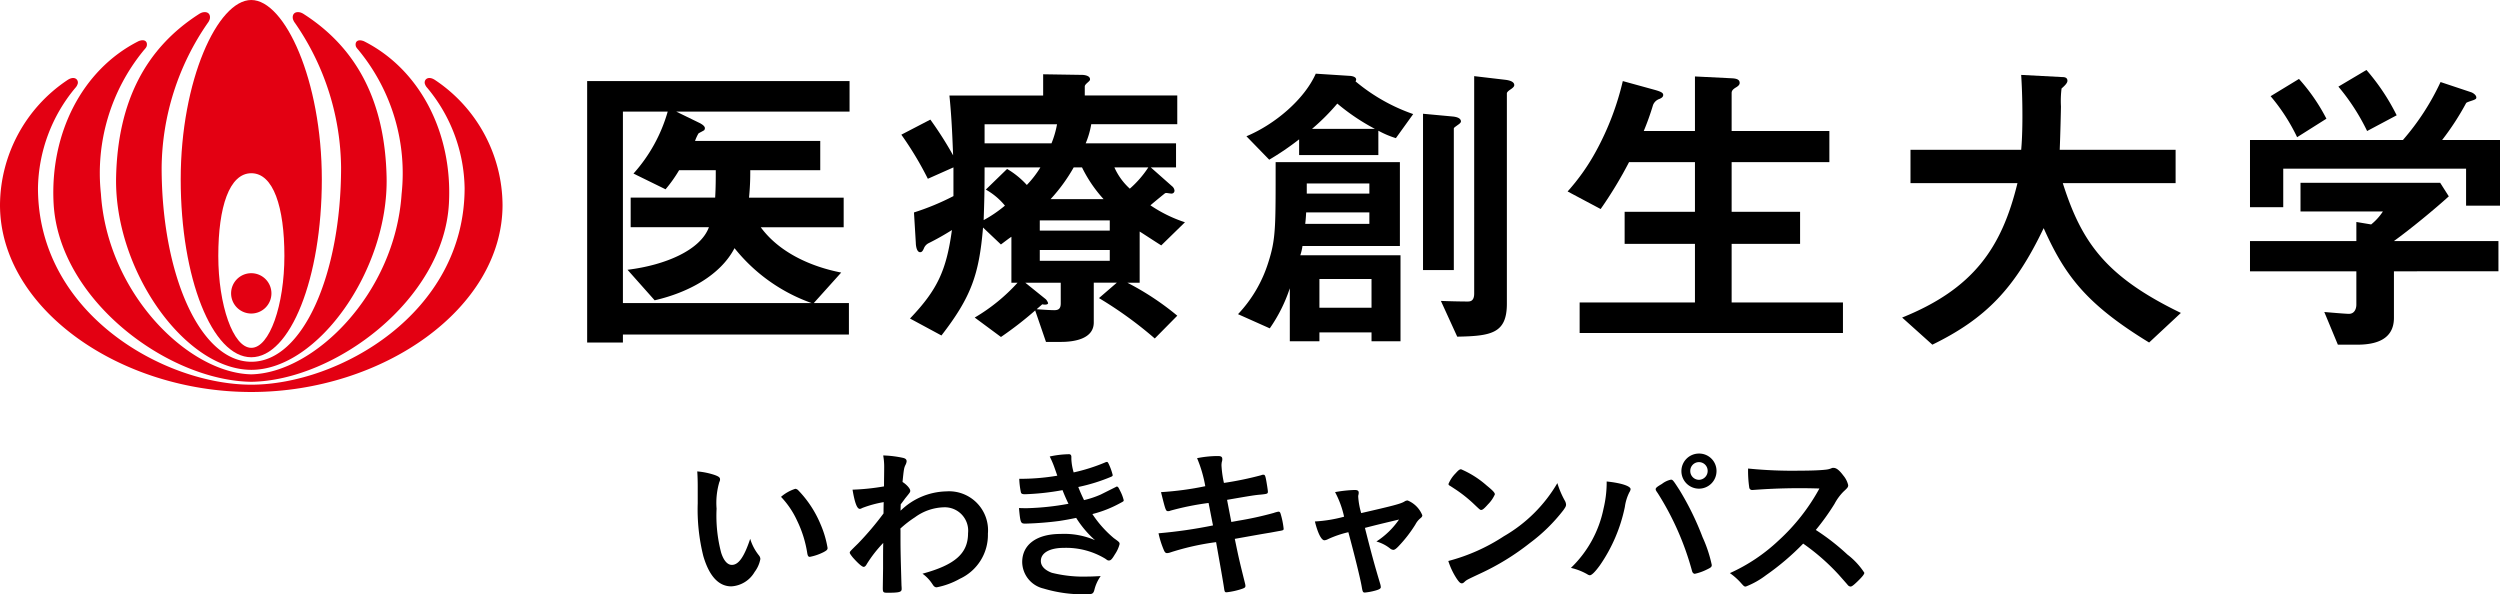 <svg id="isu_logo_2l" xmlns="http://www.w3.org/2000/svg" width="252.414" height="60" viewBox="0 0 252.414 60">
  <g id="グループ_5784" data-name="グループ 5784">
    <g id="グループ_5783" data-name="グループ 5783">
      <g id="グループ_5781" data-name="グループ 5781" transform="translate(59.282 7.065)">
        <path id="パス_2840" data-name="パス 2840" d="M66.3,10.995l2.428,1.183c.093.062.467.249.467.5a.44.44,0,0,1-.062.186c-.062.062-.529.281-.591.343a4.291,4.291,0,0,0-.342.747H80.841v2.957H73.774a25.528,25.528,0,0,1-.125,2.771h9.557v2.988H74.832c1.868,2.553,5.074,3.985,8.125,4.576l-2.771,3.082h3.549V33.5H60.917v.809H57.306V7.913H83.8v3.082Zm5.884,13.791c-1.432,2.739-4.67,4.482-8.063,5.261l-2.739-3.082c3.829-.467,7.378-1.992,8.218-4.3H61.7V19.68h8.53c.062-1.027.062-1.961.062-2.771h-3.7a13.937,13.937,0,0,1-1.37,1.93l-3.238-1.587a15.854,15.854,0,0,0,3.455-6.257H60.917V30.326H79.969A17.384,17.384,0,0,1,72.187,24.785Z" transform="translate(-57.306 -6.792)"/>
        <path id="パス_2841" data-name="パス 2841" d="M114.213,24.527c-.84-.529-1.681-1.089-2.179-1.4v5.167h-1.245a27.676,27.676,0,0,1,5.043,3.331l-2.272,2.3a39.907,39.907,0,0,0-5.634-4.078l1.805-1.557H107.4V32.31c0,1.681-2.024,1.961-3.3,1.961h-1.525l-1.09-3.175a36.454,36.454,0,0,1-3.455,2.677L95.38,31.812a18.371,18.371,0,0,0,4.327-3.518h-.623V23.656c-.28.187-.436.311-1.058.778L96.22,22.722c-.4,4.732-1.183,7-4.2,10.9l-3.175-1.712c2.771-2.9,3.673-4.856,4.234-8.934A26.5,26.5,0,0,1,90.71,24.31a.987.987,0,0,0-.467.529c-.125.281-.218.374-.374.374-.374,0-.436-.747-.436-.934L89.247,21.2a25.375,25.375,0,0,0,3.985-1.65v-2.9L90.648,17.8a33.583,33.583,0,0,0-2.677-4.452L90.9,11.826a36.483,36.483,0,0,1,2.3,3.611c-.062-1.4-.124-3.611-.374-6.039h9.464V7.25l3.984.062c.031,0,.747.031.747.436,0,.093,0,.124-.249.343s-.28.311-.28.4v.9h9.339v2.9h-8.685a8.811,8.811,0,0,1-.561,1.93h9.121v2.428h-2.553l2.148,1.9a.65.65,0,0,1,.249.436.293.293,0,0,1-.311.311c-.094,0-.436-.062-.5-.062a.263.263,0,0,0-.187.062s-.965.778-1.432,1.183a13.948,13.948,0,0,0,3.486,1.712ZM96.376,16.652c0,2.739-.031,3.393-.093,5.323a13.052,13.052,0,0,0,2.148-1.463,6.78,6.78,0,0,0-1.93-1.619l2.148-2.086a8.5,8.5,0,0,1,1.992,1.619,10.118,10.118,0,0,0,1.37-1.774Zm0-4.358v1.93h6.755a9.583,9.583,0,0,0,.56-1.93Zm7.689,16h-3.58l2.086,1.681a1.166,1.166,0,0,1,.218.373c0,.218-.5.156-.591.125-.093.093-.467.4-.56.5.467.031,1.339.094,1.774.094.4,0,.654-.124.654-.685Zm4.95-6.288h-7.066v1.027h7.066Zm0,2.988h-7.066v1.09h7.066Zm-2.8-8.343h-.841a17.139,17.139,0,0,1-2.335,3.206h5.354A13.586,13.586,0,0,1,106.213,16.652Zm3.268,0a6.39,6.39,0,0,0,1.557,2.148,10.423,10.423,0,0,0,1.868-2.148Z" transform="translate(-56.249 -6.815)"/>
        <path id="パス_2842" data-name="パス 2842" d="M134.311,34.211v-.9H129.05v.9h-2.989V28.857a15.651,15.651,0,0,1-2.024,4.047l-3.206-1.432a13.42,13.42,0,0,0,3.051-5.2c.778-2.428.747-3.518.747-10.149h12.546v8.467h-9.837a4.925,4.925,0,0,1-.218.934h10.117v8.685ZM136.77,13.7A9.544,9.544,0,0,1,135,12.949v2.459h-8V13.821a27.426,27.426,0,0,1-3.019,2.055l-2.3-2.366c2.9-1.214,5.853-3.735,7-6.319l3.393.218c.062,0,.685.031.685.374a.439.439,0,0,1-.062.186,18.475,18.475,0,0,0,5.821,3.3Zm-2.677,7.5h-6.382c-.031.529-.031.591-.093,1.152h6.475Zm0-2.926h-6.32V19.3h6.32Zm-3.238-8.063a21.865,21.865,0,0,1-2.553,2.553h6.35A21.237,21.237,0,0,1,130.856,10.21Zm3.455,17.713H129.05v2.9h5.261Zm8.81-15.627c-.467.343-.5.343-.5.467V27.02H139.51V11.237l3.02.28c.28.031.809.125.809.5C143.339,12.109,143.245,12.2,143.121,12.3Zm5.23-3.518c-.094.062-.374.249-.374.4V30.413c0,2.989-1.557,3.269-5.012,3.331l-1.65-3.611c.623.031,2.023.062,2.677.062.249,0,.685,0,.685-.809V7.439l3.175.373c.218.031.872.125.872.529C148.724,8.466,148.631,8.591,148.351,8.778Z" transform="translate(-55.116 -6.817)"/>
        <path id="パス_2843" data-name="パス 2843" d="M154.214,33.361V30.279h11.643V24.365h-7.1V21.127h7.1V16.115H159.2a41.66,41.66,0,0,1-2.864,4.732L153,19.073a21.321,21.321,0,0,0,2.926-4.172,28.039,28.039,0,0,0,2.646-6.973l3.269.9c.654.187.81.311.81.5,0,.156-.094.28-.374.4a1.063,1.063,0,0,0-.654.623,26.415,26.415,0,0,1-.934,2.615h5.168V7.461l3.767.187c.5.031.747.155.747.467,0,.156-.093.281-.343.436-.373.218-.467.373-.467.591v3.829h9.868v3.144h-9.868v5.012h6.911v3.237h-6.911v5.915H180.8v3.082Z" transform="translate(-54.007 -6.807)"/>
        <path id="パス_2844" data-name="パス 2844" d="M210.586,34.331c-6.257-3.829-8.467-6.662-10.647-11.549-2.9,6.07-5.821,9.121-11.238,11.767L185.65,31.81c7.191-2.9,10.055-7.035,11.643-13.573h-10.8V14.875h11.176c.124-1.37.124-2.957.124-3.424,0-1.806-.062-3.144-.124-4.14l4.14.218c.218,0,.529.031.529.374,0,.249-.311.529-.592.778a10.1,10.1,0,0,0-.062,1.805c0,.28-.062,2.926-.124,4.389h11.7v3.362H201.87c1.9,5.977,4.327,9.433,11.923,13.106Z" transform="translate(-52.881 -6.813)"/>
        <path id="パス_2845" data-name="パス 2845" d="M241.417,20.527V16.791h-18.46v3.891H219.6V13.9h15.44a24.841,24.841,0,0,0,3.8-5.853l3.082,1.027c.187.062.529.281.529.529a.179.179,0,0,1-.125.187c-.093.093-.778.249-.9.373a26.473,26.473,0,0,1-2.428,3.736h5.853v6.631Zm-7.284,6.63v4.7c0,2.179-1.805,2.708-3.7,2.708h-1.961l-1.37-3.3c.373.031,2.117.186,2.49.186.529,0,.747-.467.747-.934V27.157H219.6V24.106h10.74v-1.93l1.494.249a5.677,5.677,0,0,0,1.183-1.307H224.7v-2.9h14.1l.872,1.37c-1.4,1.276-3.86,3.3-5.541,4.514h10.553v3.051Zm-9.775-13.541a19.084,19.084,0,0,0-2.677-4.14l2.864-1.743a18.966,18.966,0,0,1,2.771,4.016Zm7.067-.623a21.4,21.4,0,0,0-2.9-4.483l2.833-1.681a21.546,21.546,0,0,1,3.051,4.576Z" transform="translate(-51.71 -6.829)"/>
      </g>
      <g id="グループ_5782" data-name="グループ 5782">
        <path id="パス_2846" data-name="パス 2846" d="M24.761,36.07c3.935,0,7.124-7.957,7.124-17.959S28.153,0,24.761,0s-7.124,8.109-7.124,18.111,3.19,17.959,7.124,17.959m.008-18.58c2.217,0,3.337,3.39,3.337,8.349s-1.494,9.28-3.337,9.28-3.337-4.32-3.337-9.28,1.12-8.349,3.337-8.349" transform="translate(0.608)" fill="#e30012"/>
        <path id="パス_2847" data-name="パス 2847" d="M26.627,28.7a2.036,2.036,0,1,1-2.036-2.036A2.036,2.036,0,0,1,26.627,28.7" transform="translate(0.778 0.92)" fill="#e30012"/>
        <path id="パス_2848" data-name="パス 2848" d="M25.37,39.315c13.3,0,25.369-8.455,25.369-18.885A15.278,15.278,0,0,0,43.976,7.851a1.678,1.678,0,0,0-.295-.168c-.525-.212-.843.092-.8.457a1.041,1.041,0,0,0,.264.475,16.182,16.182,0,0,1,3.765,10.1c0,12.7-12.748,19.862-21.538,19.862h0c-8.791,0-21.538-7.158-21.538-19.862A16.182,16.182,0,0,1,7.6,8.615,1.039,1.039,0,0,0,7.86,8.14c.041-.365-.277-.668-.8-.457a1.7,1.7,0,0,0-.295.168A15.278,15.278,0,0,0,0,20.43C0,30.86,12.068,39.315,25.368,39.315Z" transform="translate(0 0.263)" fill="#e30012"/>
        <path id="パス_2849" data-name="パス 2849" d="M24.987,36.484c-5.2,0-9.058-8.853-9.058-19.609A26.026,26.026,0,0,1,20.576,2.289a1.221,1.221,0,0,0,.214-.408c.1-.452-.162-.818-.77-.66a1.444,1.444,0,0,0-.338.169c-5.4,3.47-8.176,8.869-8.35,16.432C11.117,27.183,18.267,37.3,24.987,37.3h0c6.72,0,13.87-10.115,13.655-19.477C38.471,10.259,35.691,4.86,30.294,1.39a1.471,1.471,0,0,0-.338-.169c-.608-.158-.871.208-.771.66a1.247,1.247,0,0,0,.214.408,26.026,26.026,0,0,1,4.647,14.586C34.046,27.631,30.192,36.484,24.987,36.484Z" transform="translate(0.391 0.041)" fill="#e30012"/>
        <path id="パス_2850" data-name="パス 2850" d="M25.19,37.659c-6.34-.129-14.511-8.132-15.179-18.215A19.544,19.544,0,0,1,14.29,5c.09-.124.308-.314.348-.5.09-.408-.168-.672-.661-.536a.946.946,0,0,0-.186.066C8.1,6.915,4.849,13.364,5.234,20.418c.531,9.7,11.5,17.874,19.956,17.995,8.456-.121,19.425-8.294,19.956-17.995.386-7.054-2.868-13.5-8.556-16.38a.931.931,0,0,0-.186-.066c-.494-.136-.751.127-.661.536.04.181.258.371.348.5a19.544,19.544,0,0,1,4.278,14.44C39.7,29.527,31.53,37.53,25.19,37.659" transform="translate(0.179 0.136)" fill="#e30012"/>
      </g>
    </g>
  </g>
  <g id="グループ_5785" data-name="グループ 5785">
    <rect id="長方形_3636" data-name="長方形 3636" width="252.414" height="60" fill="none"/>
  </g>
  <g id="グループ_5786" data-name="グループ 5786" transform="translate(70.392 45.796)">
    <path id="パス_2851" data-name="パス 2851" d="M68.1,47.5c0-.48-.016-1.125-.049-1.49a7.467,7.467,0,0,1,1.772.365c.4.148.529.247.529.43a.5.5,0,0,1-.066.265,7.426,7.426,0,0,0-.282,2.7,14.644,14.644,0,0,0,.464,4.453c.248.778.629,1.225,1.077,1.225.679,0,1.241-.795,1.853-2.632a4.969,4.969,0,0,0,.894,1.688.612.612,0,0,1,.133.348,3.108,3.108,0,0,1-.58,1.307,2.915,2.915,0,0,1-2.351,1.457c-1.275,0-2.234-1.026-2.83-3.062a19.443,19.443,0,0,1-.564-5.315Zm9.85.265a.489.489,0,0,1,.314.166,10.981,10.981,0,0,1,2.235,3.411,10.184,10.184,0,0,1,.712,2.4c0,.166-.083.248-.43.431a5.281,5.281,0,0,1-1.357.463c-.149,0-.216-.082-.266-.381a11.5,11.5,0,0,0-1.026-3.277,8.829,8.829,0,0,0-1.622-2.4A4.078,4.078,0,0,1,77.946,47.768Z" transform="translate(-68.046 -44.209)"/>
    <path id="パス_2852" data-name="パス 2852" d="M86.3,55.868c0-1.8,0-1.8.017-2.583a12.839,12.839,0,0,0-1.673,2.152c-.083.166-.2.265-.3.265-.166,0-.563-.347-1.093-.943-.215-.265-.314-.414-.314-.48,0-.116,0-.116.844-.944a30.314,30.314,0,0,0,2.565-3.029c0-.1,0-.48.017-1.142a11.456,11.456,0,0,0-2.136.58c-.166.083-.2.1-.281.1-.282,0-.513-.645-.729-1.937a22.939,22.939,0,0,0,3.178-.331c0-.6.017-1.439.017-1.9a6.341,6.341,0,0,0-.1-1.225,10.942,10.942,0,0,1,2.019.248c.248.066.347.165.347.347a.955.955,0,0,1-.1.331c-.166.33-.182.446-.314,1.754.4.248.778.663.778.878,0,.148,0,.148-.513.778-.049.067-.2.282-.447.6-.016.53-.016.53-.016.645a6.824,6.824,0,0,1,4.619-1.953,3.939,3.939,0,0,1,4.2,4.271,4.872,4.872,0,0,1-2.831,4.552,7.742,7.742,0,0,1-2.334.862.348.348,0,0,1-.265-.1c-.033-.016-.033-.016-.248-.33a3.859,3.859,0,0,0-.927-.944c3.295-.894,4.6-2.052,4.6-4.088a2.364,2.364,0,0,0-2.434-2.616,5.174,5.174,0,0,0-2.93,1.01,10.951,10.951,0,0,0-1.473,1.142,1.958,1.958,0,0,1,.016.347c0,1.772,0,1.92.1,5.4.017.183.017.315.017.348,0,.314-.232.381-1.44.381-.43,0-.464-.05-.464-.513Z" transform="translate(-67.532 -44.263)"/>
    <path id="パス_2853" data-name="パス 2853" d="M103.85,47.958a25.306,25.306,0,0,1-3.79.414c-.265,0-.381-.049-.414-.2a7.887,7.887,0,0,1-.166-1.357,22.455,22.455,0,0,0,3.841-.315c-.083-.248-.083-.248-.3-.861a9.307,9.307,0,0,0-.464-1.077,9.641,9.641,0,0,1,1.953-.231c.149,0,.232.1.232.265v.232a5.7,5.7,0,0,0,.231,1.34,18.189,18.189,0,0,0,3.145-.993.675.675,0,0,1,.215-.067c.083,0,.132.083.282.43a5.918,5.918,0,0,1,.3.895c0,.083-.033.115-.132.165a18.057,18.057,0,0,1-3.344,1.043c.231.58.3.728.58,1.324a9.5,9.5,0,0,0,1.688-.563l1.556-.778a.213.213,0,0,0,.049-.033c.017,0,.051.016.067.016.066,0,.132.1.282.414a4.115,4.115,0,0,1,.364.943c0,.116,0,.116-.347.3a11.881,11.881,0,0,1-2.814,1.11,11.238,11.238,0,0,0,2.168,2.433c.563.4.579.43.579.6a3.325,3.325,0,0,1-.48,1.043c-.282.48-.414.612-.6.612-.1,0-.116,0-.365-.182a7.643,7.643,0,0,0-4.187-1.093c-1.424,0-2.318.5-2.318,1.324,0,.513.4.927,1.109,1.192a13.146,13.146,0,0,0,3.609.381c.365,0,.679-.016,1.324-.049a4.078,4.078,0,0,0-.645,1.424c-.1.347-.215.414-.728.414a13.9,13.9,0,0,1-4.4-.58,2.788,2.788,0,0,1-2.152-2.665c0-1.772,1.457-2.847,3.874-2.847a7.824,7.824,0,0,1,3.476.629,10.42,10.42,0,0,1-1.9-2.251c-.795.165-1.192.231-1.722.314a33.6,33.6,0,0,1-3.36.265c-.53,0-.546-.016-.695-1.573.364.016.645.016.811.016a26.365,26.365,0,0,0,4.188-.446C104.248,48.919,104.033,48.439,103.85,47.958Z" transform="translate(-66.963 -44.267)"/>
    <path id="パス_2854" data-name="パス 2854" d="M116.965,44.724a10.838,10.838,0,0,1,2.1-.215c.331,0,.446.083.446.315a.8.8,0,0,1-.049.281,2.087,2.087,0,0,0-.033.331,10.329,10.329,0,0,0,.248,1.788,33.712,33.712,0,0,0,3.758-.778.477.477,0,0,1,.248-.049c.115,0,.166.1.231.414s.2,1.158.2,1.291c0,.215-.067.231-.712.3-.6.049-.927.1-3.41.53.281,1.456.281,1.456.43,2.234l.728-.132a33.525,33.525,0,0,0,3.543-.778,3.214,3.214,0,0,1,.48-.132c.132,0,.182.066.231.231a8.112,8.112,0,0,1,.3,1.49c0,.149-.032.166-.529.248l-.811.149c-.894.148-.894.148-3.592.629.43,2.068.43,2.068,1.026,4.469a1.524,1.524,0,0,1,.049.265c0,.166-.066.215-.347.315a7.524,7.524,0,0,1-1.556.347c-.165,0-.2-.049-.247-.365-.116-.794-.381-2.267-.812-4.7a25.988,25.988,0,0,0-4.585,1.027,1.22,1.22,0,0,1-.364.082c-.132,0-.215-.066-.3-.247a9.141,9.141,0,0,1-.564-1.755,48.3,48.3,0,0,0,5.5-.795c-.2-.993-.331-1.7-.447-2.267a27.879,27.879,0,0,0-3.857.778.493.493,0,0,1-.2.049c-.265,0-.265,0-.745-1.92a31.065,31.065,0,0,0,4.47-.6A13.084,13.084,0,0,0,116.965,44.724Z" transform="translate(-66.493 -44.261)"/>
    <path id="パス_2855" data-name="パス 2855" d="M137.358,49a.568.568,0,0,1,.347-.116,2.709,2.709,0,0,1,1.474,1.49c0,.116-.049.183-.166.282a1.987,1.987,0,0,0-.529.645,13.366,13.366,0,0,1-1.689,2.186c-.265.281-.414.381-.546.381a.567.567,0,0,1-.314-.132,3.89,3.89,0,0,0-1.391-.712,8.058,8.058,0,0,0,2.285-2.219c-2.152.514-2.152.514-3.443.844.695,2.748.943,3.642,1.555,5.7a1.392,1.392,0,0,1,.049.281c0,.149-.165.248-.612.365a5.852,5.852,0,0,1-.993.182c-.2,0-.232-.066-.315-.546-.148-.877-.744-3.277-1.357-5.546a10.469,10.469,0,0,0-2.052.7.959.959,0,0,1-.365.116c-.314,0-.679-.745-.961-1.9a14.149,14.149,0,0,0,2.947-.481,9.509,9.509,0,0,0-.911-2.483,13.085,13.085,0,0,1,1.987-.215c.282,0,.4.083.4.265a.856.856,0,0,1-.017.182.7.7,0,0,0-.032.248,7.444,7.444,0,0,0,.3,1.639C136.183,49.428,136.961,49.229,137.358,49Z" transform="translate(-65.967 -44.147)"/>
    <path id="パス_2856" data-name="パス 2856" d="M153.127,48.984a.872.872,0,0,1,.116.381c0,.166-.067.281-.282.58a17.247,17.247,0,0,1-3.36,3.294,24.955,24.955,0,0,1-5.05,3.1c-1.275.6-1.34.629-1.539.811-.132.133-.2.166-.3.166-.148,0-.282-.132-.529-.5a7.4,7.4,0,0,1-.828-1.755,18.985,18.985,0,0,0,5.611-2.5,14.81,14.81,0,0,0,5.4-5.363A9.044,9.044,0,0,0,153.127,48.984ZM142.1,46.2c.281-.314.4-.4.546-.4a9.661,9.661,0,0,1,2.582,1.639c.629.513.828.728.828.894a3.3,3.3,0,0,1-.695,1.009c-.365.414-.546.564-.679.564-.116,0-.116,0-.795-.645a13.861,13.861,0,0,0-1.722-1.375c-.579-.381-.579-.381-.695-.446a.2.2,0,0,1-.1-.149A3.33,3.33,0,0,1,142.1,46.2Z" transform="translate(-65.518 -44.216)"/>
    <path id="パス_2857" data-name="パス 2857" d="M159.347,47.862a.684.684,0,0,1-.116.3,4.66,4.66,0,0,0-.463,1.49,16.021,16.021,0,0,1-2.517,5.893c-.48.663-.827,1.01-1.026,1.01a.546.546,0,0,1-.248-.1,6.037,6.037,0,0,0-1.655-.645,11.448,11.448,0,0,0,3.295-5.993,11.332,11.332,0,0,0,.314-2.45v-.281C158.37,47.232,159.347,47.547,159.347,47.862Zm6.208,8.277a28.641,28.641,0,0,0-3.46-7.863c-.2-.282-.215-.331-.215-.414,0-.132.148-.248.629-.529a2.246,2.246,0,0,1,.91-.431c.183,0,.232.067.862,1.043a28.5,28.5,0,0,1,2.334,4.768,13.364,13.364,0,0,1,.927,2.8c0,.2-.083.265-.5.464a5.175,5.175,0,0,1-1.209.43C165.7,56.4,165.6,56.3,165.555,56.138Zm2.466-10.1a1.772,1.772,0,1,1-1.772-1.772A1.752,1.752,0,0,1,168.022,46.041Zm-2.649,0a.883.883,0,0,0,.878.878.894.894,0,0,0,.878-.878.878.878,0,1,0-1.755,0Z" transform="translate(-65.105 -44.269)"/>
    <path id="パス_2858" data-name="パス 2858" d="M180.706,54.419a7.292,7.292,0,0,1,1.706,1.837c0,.149-.215.414-.729.911-.381.364-.545.48-.662.48a.408.408,0,0,1-.248-.116c-.182-.215-.182-.215-.943-1.076a21.779,21.779,0,0,0-3.593-3.145,25.67,25.67,0,0,1-3.758,3.195,8.313,8.313,0,0,1-2.036,1.142c-.166,0-.182-.016-.579-.464a6.529,6.529,0,0,0-1.027-.894,17.776,17.776,0,0,0,4.884-3.261,20.227,20.227,0,0,0,4.155-5.28,61.489,61.489,0,0,0-6.506.132c-.2.016-.231.016-.265.016a.284.284,0,0,1-.315-.265,11.506,11.506,0,0,1-.115-1.9,45.029,45.029,0,0,0,5.28.215c.977,0,2-.033,2.549-.1a1.91,1.91,0,0,0,.6-.149.359.359,0,0,1,.2-.033c.282,0,.58.232.977.762a2.361,2.361,0,0,1,.5.977c0,.2-.049.266-.48.663A5.17,5.17,0,0,0,179.4,49.3a23.918,23.918,0,0,1-1.888,2.632A22.713,22.713,0,0,1,180.706,54.419Z" transform="translate(-64.57 -44.221)"/>
  </g>
</svg>
